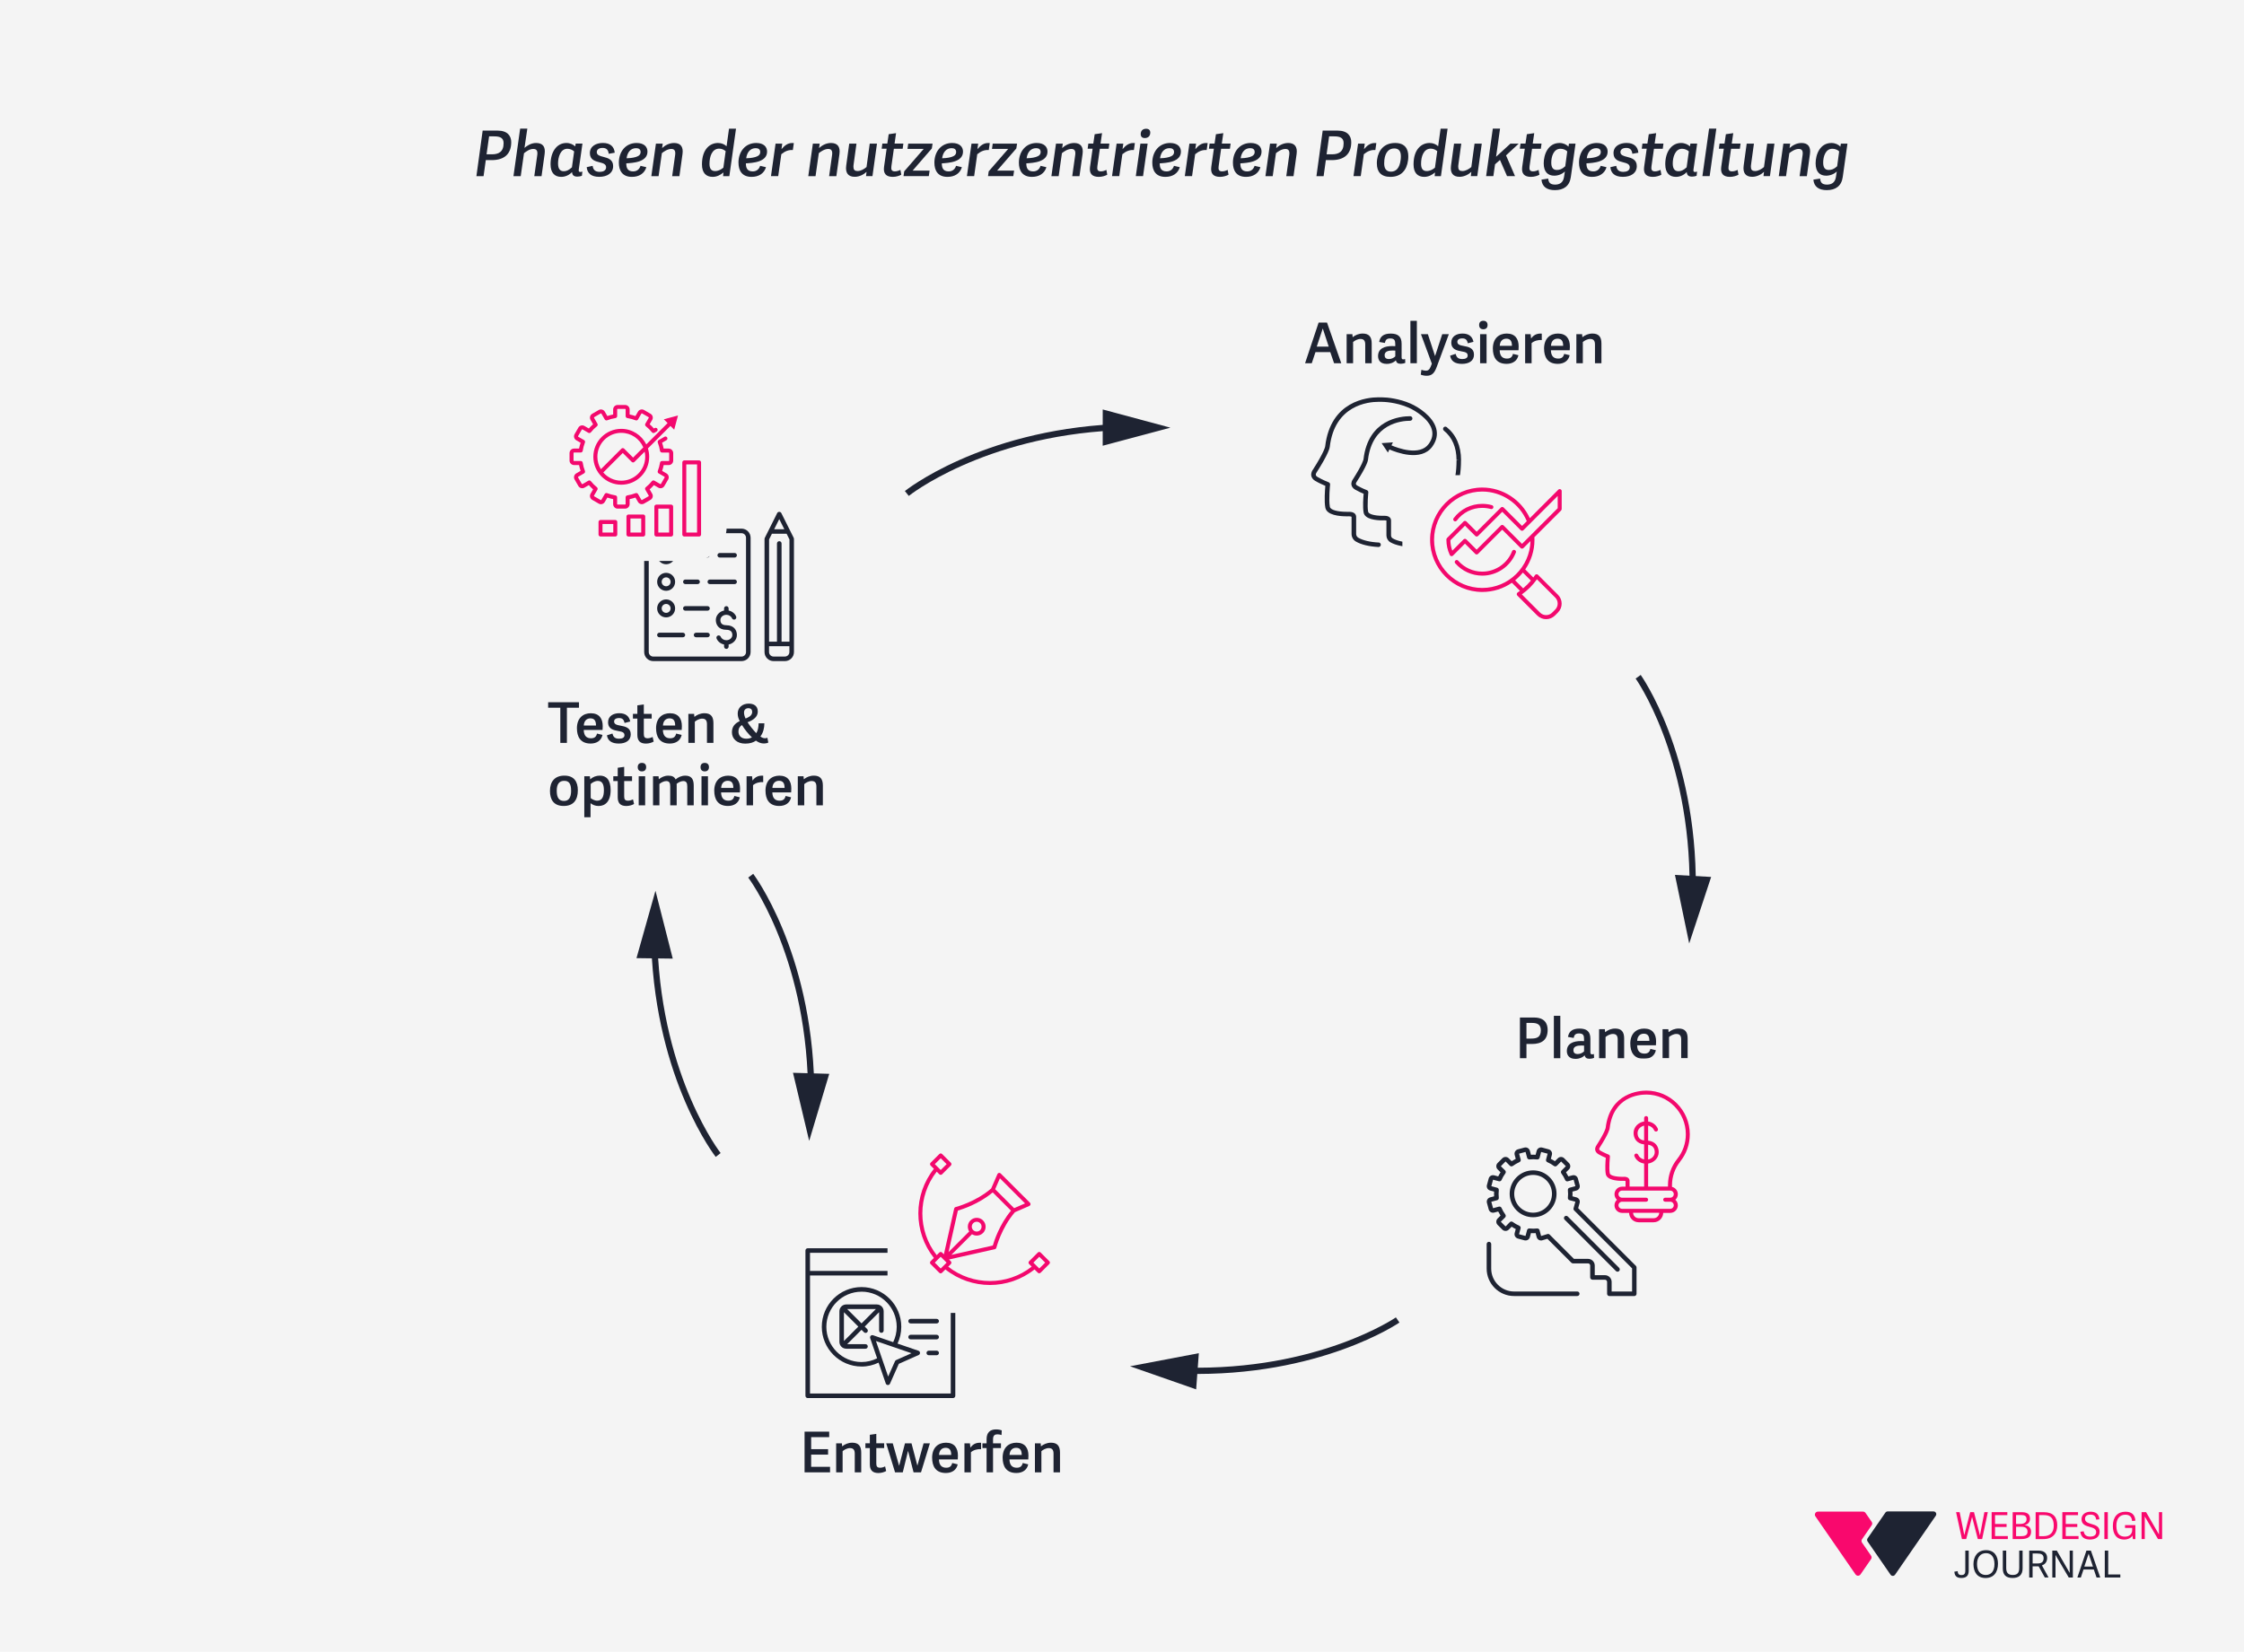 <?xml version="1.0" encoding="UTF-8"?><svg id="b" xmlns="http://www.w3.org/2000/svg" viewBox="0 0 718.91 529.32"><defs><style>.d{fill:#f4f4f4;}.e{fill:#f9086d;}.f{fill:#f3086d;}.g{fill:#1e2332;}.h{fill:none;stroke:#1e2332;stroke-miterlimit:10;stroke-width:2px;}</style></defs><g id="c"><g><rect class="d" width="718.91" height="529.32"/><g><path class="g" d="M152.63,56.44l2-14.59h4.76c3.23,0,4.39,1.73,4.39,3.71,0,3.77-2.2,5.75-6.25,5.75h-1.9l-.71,5.14h-2.3Zm8.71-10.56c0-1.75-1.21-2.18-3.02-2.18h-1.63l-.81,5.75h1.69c2.12,0,3.77-.73,3.77-3.57Z"/><path class="g" d="M164.5,56.44l2.14-15.22h2.3l-.91,6.17c.79-.68,2.12-1.57,3.69-1.57,2.14,0,3.1,1.15,2.76,3.55l-.99,7.08h-2.32l.95-6.75c.2-1.43-.26-1.97-1.27-1.97-1.13,0-2.14,.71-2.98,1.37l-1.05,7.36h-2.32Z"/><path class="g" d="M185.91,55.11c.18,0,.38-.04,.67-.12l-.16,1.35c-.32,.14-.97,.26-1.45,.26-1.07,0-1.65-.42-1.71-1.47-.83,.93-2.12,1.55-3.45,1.55-2.02,0-3.43-1.19-3.43-4.05,0-3.81,1.89-6.81,5.08-6.81,1.21,0,2.18,.5,2.82,1.09l.16-.89h2.16l-1.17,8.24c-.08,.56-.02,.85,.48,.85Zm-4.13-7.44c-2.3,0-3,2.82-3,4.72,0,1.75,.67,2.48,1.83,2.48,.81,0,1.57-.28,2.62-1.25l.71-5.1c-.46-.44-1.31-.85-2.16-.85Z"/><path class="g" d="M196.95,48.94l-1.94,.34c-.1-1.05-.58-1.88-1.94-1.88s-1.88,.65-1.88,1.35c0,.97,1.01,1.25,2.14,1.53,1.45,.36,3.1,.85,3.1,2.94,0,2.24-1.85,3.45-4.46,3.45s-3.83-1.19-4.01-3.1l1.9-.42c.14,1.01,.6,1.93,2.26,1.93,1.03,0,2.06-.38,2.06-1.47,0-1.03-.97-1.31-2.08-1.59-1.45-.36-3.12-.81-3.12-2.94,0-2.28,2.06-3.27,4.17-3.27,2.46,0,3.63,1.29,3.79,3.12Z"/><path class="g" d="M198.26,52.15c0-3.63,2.24-6.33,5.68-6.33,2.42,0,3.49,1.25,3.49,2.76,0,1.67-1.11,2.56-2.52,3.08-1.49,.54-3.31,.62-4.27,.69,0,1.29,.3,2.58,2.2,2.58,1.31,0,2.06-.81,2.36-1.79l1.87,.44c-.6,2.04-2.36,3.1-4.62,3.1-3.12,0-4.19-2.08-4.19-4.54Zm2.48-1.43c.48-.02,1.83-.06,2.94-.4,.99-.3,1.55-.77,1.55-1.61s-.56-1.23-1.45-1.23c-1.77,0-2.8,1.39-3.04,3.25Z"/><path class="g" d="M208.67,56.44l1.47-10.42h2.18l-.2,1.41h.02c.79-.73,2.14-1.61,3.81-1.61,2.02,0,3.04,1.15,2.7,3.55l-.99,7.08h-2.32l.95-6.75c.2-1.39-.24-1.97-1.23-1.97-1.17,0-2.38,.83-3.02,1.35l-1.05,7.38h-2.32Z"/><path class="g" d="M231.77,55.27h-.02c-.91,.79-2.1,1.41-3.43,1.41-2.06,0-3.43-1.21-3.43-3.99,0-5.04,2.7-6.87,5.12-6.87,1.23,0,2.12,.46,2.76,1.05l.79-5.64h2.24l-2.14,15.22h-2l.1-1.17Zm-1.35-7.64c-2.3,0-3.12,2.5-3.12,4.86,0,1.41,.46,2.22,1.57,2.32,.34,.04,.71,0,1.05-.1,.69-.18,1.33-.54,1.83-.99l.73-5.28c-.4-.34-1.13-.81-2.06-.81Z"/><path class="g" d="M236.58,52.15c0-3.63,2.24-6.33,5.68-6.33,2.42,0,3.49,1.25,3.49,2.76,0,1.67-1.11,2.56-2.52,3.08-1.49,.54-3.31,.62-4.27,.69,0,1.29,.3,2.58,2.2,2.58,1.31,0,2.06-.81,2.36-1.79l1.88,.44c-.61,2.04-2.36,3.1-4.62,3.1-3.12,0-4.19-2.08-4.19-4.54Zm2.48-1.43c.48-.02,1.83-.06,2.94-.4,.99-.3,1.55-.77,1.55-1.61s-.56-1.23-1.45-1.23c-1.77,0-2.8,1.39-3.04,3.25Z"/><path class="g" d="M247,56.44l1.47-10.42h2.14l-.24,1.75h.02c.99-1.13,1.93-1.94,3.43-1.94,.16,0,.32,0,.5,.02l-.32,2.24c-1.35-.12-2.54,.38-3.69,1.33l-.99,7.01h-2.32Z"/><path class="g" d="M258.95,56.44l1.47-10.42h2.18l-.2,1.41h.02c.79-.73,2.14-1.61,3.81-1.61,2.02,0,3.04,1.15,2.7,3.55l-.99,7.08h-2.32l.95-6.75c.2-1.39-.24-1.97-1.23-1.97-1.17,0-2.38,.83-3.02,1.35l-1.05,7.38h-2.32Z"/><path class="g" d="M280.96,46.02l-1.45,10.42h-2.06l.16-1.33-.02-.02c-.79,.77-2.22,1.57-3.75,1.57-2.1,0-3.06-1.23-2.74-3.59l.97-7.05h2.32l-.93,6.77c-.06,.34-.06,.62-.02,.85,.02,.83,.46,1.17,1.31,1.17,1.05,0,2.12-.64,2.86-1.29l1.03-7.5h2.32Z"/><path class="g" d="M286.04,56.68c-2.14,0-3.12-1.03-2.82-3.21l.83-5.81h-1.59l.22-1.65h1.59l.44-3,2.36-.34-.48,3.35h2.82l-.22,1.65h-2.82l-.79,5.56c-.14,1.05,0,1.69,1.11,1.69,.67,0,1.31-.24,1.77-.48l.28,1.55c-.58,.34-1.67,.69-2.7,.69Z"/><path class="g" d="M289.68,54.91l6.25-7.2h-5.2l.24-1.69h7.8l-.24,1.55-6.15,7.1h5.44l-.26,1.77h-8.1l.22-1.53Z"/><path class="g" d="M299.35,52.15c0-3.63,2.24-6.33,5.68-6.33,2.42,0,3.49,1.25,3.49,2.76,0,1.67-1.11,2.56-2.52,3.08-1.49,.54-3.31,.62-4.27,.69,0,1.29,.3,2.58,2.2,2.58,1.31,0,2.06-.81,2.36-1.79l1.87,.44c-.6,2.04-2.36,3.1-4.62,3.1-3.12,0-4.19-2.08-4.19-4.54Zm2.48-1.43c.48-.02,1.83-.06,2.94-.4,.99-.3,1.55-.77,1.55-1.61s-.56-1.23-1.45-1.23c-1.77,0-2.8,1.39-3.04,3.25Z"/><path class="g" d="M309.77,56.44l1.47-10.42h2.14l-.24,1.75h.02c.99-1.13,1.93-1.94,3.43-1.94,.16,0,.32,0,.5,.02l-.32,2.24c-1.35-.12-2.54,.38-3.69,1.33l-.99,7.01h-2.32Z"/><path class="g" d="M316.75,54.91l6.25-7.2h-5.2l.24-1.69h7.8l-.24,1.55-6.15,7.1h5.44l-.26,1.77h-8.1l.22-1.53Z"/><path class="g" d="M326.42,52.15c0-3.63,2.24-6.33,5.68-6.33,2.42,0,3.49,1.25,3.49,2.76,0,1.67-1.11,2.56-2.52,3.08-1.49,.54-3.31,.62-4.27,.69,0,1.29,.3,2.58,2.2,2.58,1.31,0,2.06-.81,2.36-1.79l1.87,.44c-.6,2.04-2.36,3.1-4.62,3.1-3.12,0-4.19-2.08-4.19-4.54Zm2.48-1.43c.48-.02,1.83-.06,2.94-.4,.99-.3,1.55-.77,1.55-1.61s-.56-1.23-1.45-1.23c-1.77,0-2.8,1.39-3.04,3.25Z"/><path class="g" d="M336.84,56.44l1.47-10.42h2.18l-.2,1.41h.02c.79-.73,2.14-1.61,3.81-1.61,2.02,0,3.04,1.15,2.7,3.55l-.99,7.08h-2.32l.95-6.75c.2-1.39-.24-1.97-1.23-1.97-1.17,0-2.38,.83-3.02,1.35l-1.05,7.38h-2.32Z"/><path class="g" d="M352.03,56.68c-2.14,0-3.12-1.03-2.82-3.21l.83-5.81h-1.59l.22-1.65h1.59l.44-3,2.36-.34-.48,3.35h2.82l-.22,1.65h-2.82l-.79,5.56c-.14,1.05,0,1.69,1.11,1.69,.67,0,1.31-.24,1.77-.48l.28,1.55c-.58,.34-1.67,.69-2.7,.69Z"/><path class="g" d="M356.26,56.44l1.47-10.42h2.14l-.24,1.75h.02c.99-1.13,1.93-1.94,3.43-1.94,.16,0,.32,0,.5,.02l-.32,2.24c-1.35-.12-2.54,.38-3.69,1.33l-.99,7.01h-2.32Z"/><path class="g" d="M363.88,56.44l1.47-10.42h2.32l-1.47,10.42h-2.32Zm2.88-12.2c-.85,0-1.31-.46-1.31-1.25,0-1.09,.67-1.73,1.73-1.73,.85,0,1.33,.44,1.33,1.23,0,1.09-.67,1.75-1.75,1.75Z"/><path class="g" d="M369.16,52.15c0-3.63,2.24-6.33,5.68-6.33,2.42,0,3.49,1.25,3.49,2.76,0,1.67-1.11,2.56-2.52,3.08-1.49,.54-3.31,.62-4.27,.69,0,1.29,.3,2.58,2.2,2.58,1.31,0,2.06-.81,2.36-1.79l1.87,.44c-.6,2.04-2.36,3.1-4.62,3.1-3.12,0-4.19-2.08-4.19-4.54Zm2.48-1.43c.48-.02,1.83-.06,2.94-.4,.99-.3,1.55-.77,1.55-1.61s-.56-1.23-1.45-1.23c-1.77,0-2.8,1.39-3.04,3.25Z"/><path class="g" d="M379.58,56.44l1.47-10.42h2.14l-.24,1.75h.02c.99-1.13,1.93-1.94,3.43-1.94,.16,0,.32,0,.5,.02l-.32,2.24c-1.35-.12-2.54,.38-3.69,1.33l-.99,7.01h-2.32Z"/><path class="g" d="M390.88,56.68c-2.14,0-3.12-1.03-2.82-3.21l.83-5.81h-1.59l.22-1.65h1.59l.44-3,2.36-.34-.48,3.35h2.82l-.22,1.65h-2.82l-.79,5.56c-.14,1.05,0,1.69,1.11,1.69,.67,0,1.31-.24,1.77-.48l.28,1.55c-.58,.34-1.67,.69-2.7,.69Z"/><path class="g" d="M394.99,52.15c0-3.63,2.24-6.33,5.68-6.33,2.42,0,3.49,1.25,3.49,2.76,0,1.67-1.11,2.56-2.52,3.08-1.49,.54-3.31,.62-4.27,.69,0,1.29,.3,2.58,2.2,2.58,1.31,0,2.06-.81,2.36-1.79l1.87,.44c-.6,2.04-2.36,3.1-4.62,3.1-3.12,0-4.19-2.08-4.19-4.54Zm2.48-1.43c.48-.02,1.83-.06,2.94-.4,.99-.3,1.55-.77,1.55-1.61s-.56-1.23-1.45-1.23c-1.77,0-2.8,1.39-3.04,3.25Z"/><path class="g" d="M405.41,56.44l1.47-10.42h2.18l-.2,1.41h.02c.79-.73,2.14-1.61,3.81-1.61,2.02,0,3.04,1.15,2.7,3.55l-.99,7.08h-2.32l.95-6.75c.2-1.39-.24-1.97-1.23-1.97-1.17,0-2.38,.83-3.02,1.35l-1.05,7.38h-2.32Z"/><path class="g" d="M421.75,56.44l2-14.59h4.76c3.22,0,4.39,1.73,4.39,3.71,0,3.77-2.2,5.75-6.25,5.75h-1.89l-.71,5.14h-2.3Zm8.71-10.56c0-1.75-1.21-2.18-3.02-2.18h-1.63l-.81,5.75h1.69c2.12,0,3.77-.73,3.77-3.57Z"/><path class="g" d="M433.62,56.44l1.47-10.42h2.14l-.24,1.75h.02c.99-1.13,1.93-1.94,3.43-1.94,.16,0,.32,0,.5,.02l-.32,2.24c-1.35-.12-2.54,.38-3.69,1.33l-.99,7.01h-2.32Z"/><path class="g" d="M441.1,52.43c0-.44,.02-.87,.08-1.31,.44-3.14,2.38-5.3,5.79-5.3,3.12,0,4.21,1.9,4.21,4.23,0,.44-.02,.81-.08,1.31-.42,3.25-2.28,5.32-5.66,5.32-3.02,0-4.33-1.67-4.33-4.25Zm7.62-1.15c.06-.46,.08-.85,.08-1.21,0-1.71-.75-2.5-2.12-2.5-1.61,0-2.86,1.09-3.17,3.65-.04,.4-.06,.77-.06,1.15,0,1.77,.75,2.64,2.18,2.64,1.63,0,2.78-1.17,3.08-3.73Z"/><path class="g" d="M459.74,55.27h-.02c-.91,.79-2.1,1.41-3.43,1.41-2.06,0-3.43-1.21-3.43-3.99,0-5.04,2.7-6.87,5.12-6.87,1.23,0,2.12,.46,2.76,1.05l.79-5.64h2.24l-2.14,15.22h-2l.1-1.17Zm-1.35-7.64c-2.3,0-3.12,2.5-3.12,4.86,0,1.41,.46,2.22,1.57,2.32,.34,.04,.71,0,1.05-.1,.69-.18,1.33-.54,1.83-.99l.73-5.28c-.4-.34-1.13-.81-2.06-.81Z"/><path class="g" d="M474.72,46.02l-1.45,10.42h-2.06l.16-1.33-.02-.02c-.79,.77-2.22,1.57-3.75,1.57-2.1,0-3.06-1.23-2.74-3.59l.97-7.05h2.32l-.93,6.77c-.06,.34-.06,.62-.02,.85,.02,.83,.46,1.17,1.31,1.17,1.05,0,2.12-.64,2.86-1.29l1.03-7.5h2.32Z"/><path class="g" d="M480.54,51.26l-1.57,1.39-.54,3.79h-2.32l2.14-15.22h2.32l-1.27,9.01,4.6-4.21h2.66l-4.07,3.77,2.88,6.65h-2.56l-2.26-5.18Z"/><path class="g" d="M490.49,56.68c-2.14,0-3.12-1.03-2.82-3.21l.83-5.81h-1.59l.22-1.65h1.59l.44-3,2.36-.34-.48,3.35h2.82l-.22,1.65h-2.82l-.79,5.56c-.14,1.05,0,1.69,1.11,1.69,.67,0,1.31-.24,1.77-.48l.28,1.55c-.58,.34-1.67,.69-2.7,.69Z"/><path class="g" d="M493.84,57.57l2.16-.34c.1,1.13,.54,1.93,2.18,1.93,1.35,0,2.58-.52,2.88-2.4l.28-1.81c-.81,.81-2.1,1.35-3.41,1.35-1.98,0-3.37-1.17-3.37-3.95s1.35-6.53,5.08-6.53c1.17,0,2.22,.48,2.84,1.19l.18-.99h2.1l-1.51,10.7c-.4,2.9-2.28,4.21-5.12,4.21-2.52,0-4.09-1.07-4.29-3.37Zm7.62-4.29l.64-4.76c-.44-.48-1.31-.85-2.16-.85-2.26,0-2.96,2.58-2.96,4.46,0,1.63,.64,2.34,1.77,2.34,.85,0,1.71-.24,2.7-1.19Z"/><path class="g" d="M505.87,52.15c0-3.63,2.24-6.33,5.68-6.33,2.42,0,3.49,1.25,3.49,2.76,0,1.67-1.11,2.56-2.52,3.08-1.49,.54-3.31,.62-4.27,.69,0,1.29,.3,2.58,2.2,2.58,1.31,0,2.06-.81,2.36-1.79l1.87,.44c-.6,2.04-2.36,3.1-4.62,3.1-3.12,0-4.19-2.08-4.19-4.54Zm2.48-1.43c.48-.02,1.83-.06,2.94-.4,.99-.3,1.55-.77,1.55-1.61s-.56-1.23-1.45-1.23c-1.77,0-2.8,1.39-3.04,3.25Z"/><path class="g" d="M524.89,48.94l-1.94,.34c-.1-1.05-.58-1.88-1.93-1.88s-1.88,.65-1.88,1.35c0,.97,1.01,1.25,2.14,1.53,1.45,.36,3.1,.85,3.1,2.94,0,2.24-1.85,3.45-4.46,3.45s-3.83-1.19-4.01-3.1l1.89-.42c.14,1.01,.6,1.93,2.26,1.93,1.03,0,2.06-.38,2.06-1.47,0-1.03-.97-1.31-2.08-1.59-1.45-.36-3.12-.81-3.12-2.94,0-2.28,2.06-3.27,4.17-3.27,2.46,0,3.63,1.29,3.79,3.12Z"/><path class="g" d="M529.55,56.68c-2.14,0-3.12-1.03-2.82-3.21l.83-5.81h-1.59l.22-1.65h1.59l.44-3,2.36-.34-.48,3.35h2.82l-.22,1.65h-2.82l-.79,5.56c-.14,1.05,0,1.69,1.11,1.69,.67,0,1.31-.24,1.77-.48l.28,1.55c-.58,.34-1.67,.69-2.7,.69Z"/><path class="g" d="M543.03,55.11c.18,0,.38-.04,.67-.12l-.16,1.35c-.32,.14-.97,.26-1.45,.26-1.07,0-1.65-.42-1.71-1.47-.83,.93-2.12,1.55-3.45,1.55-2.02,0-3.43-1.19-3.43-4.05,0-3.81,1.89-6.81,5.08-6.81,1.21,0,2.18,.5,2.82,1.09l.16-.89h2.16l-1.17,8.24c-.08,.56-.02,.85,.48,.85Zm-4.13-7.44c-2.3,0-3,2.82-3,4.72,0,1.75,.67,2.48,1.83,2.48,.81,0,1.57-.28,2.62-1.25l.71-5.1c-.46-.44-1.31-.85-2.16-.85Z"/><path class="g" d="M549.86,41.22l-2.14,15.22h-2.32l2.14-15.22h2.32Z"/><path class="g" d="M554.25,56.68c-2.14,0-3.12-1.03-2.82-3.21l.83-5.81h-1.59l.22-1.65h1.59l.44-3,2.36-.34-.48,3.35h2.82l-.22,1.65h-2.82l-.79,5.56c-.14,1.05,0,1.69,1.11,1.69,.67,0,1.31-.24,1.77-.48l.28,1.55c-.58,.34-1.67,.69-2.7,.69Z"/><path class="g" d="M568.48,46.02l-1.45,10.42h-2.06l.16-1.33-.02-.02c-.79,.77-2.22,1.57-3.75,1.57-2.1,0-3.06-1.23-2.74-3.59l.97-7.05h2.32l-.93,6.77c-.06,.34-.06,.62-.02,.85,.02,.83,.46,1.17,1.31,1.17,1.05,0,2.12-.64,2.86-1.29l1.03-7.5h2.32Z"/><path class="g" d="M569.87,56.44l1.47-10.42h2.18l-.2,1.41h.02c.79-.73,2.14-1.61,3.81-1.61,2.02,0,3.04,1.15,2.7,3.55l-.99,7.08h-2.32l.95-6.75c.2-1.39-.24-1.97-1.23-1.97-1.17,0-2.38,.83-3.02,1.35l-1.05,7.38h-2.32Z"/><path class="g" d="M580.95,57.57l2.16-.34c.1,1.13,.54,1.93,2.18,1.93,1.35,0,2.58-.52,2.88-2.4l.28-1.81c-.81,.81-2.1,1.35-3.41,1.35-1.98,0-3.37-1.17-3.37-3.95s1.35-6.53,5.08-6.53c1.17,0,2.22,.48,2.84,1.19l.18-.99h2.1l-1.51,10.7c-.4,2.9-2.28,4.21-5.12,4.21-2.52,0-4.09-1.07-4.29-3.37Zm7.62-4.29l.64-4.76c-.44-.48-1.31-.85-2.16-.85-2.26,0-2.96,2.58-2.96,4.46,0,1.63,.64,2.34,1.77,2.34,.85,0,1.71-.24,2.7-1.19Z"/></g><g><g><path class="g" d="M630.72,496.92v6.44c0,1.71-.9,2.32-2.36,2.32s-2.14-.59-2.24-2.01l1.05-.18c.08,.77,.26,1.26,1.21,1.26,.7,0,1.24-.21,1.24-1.35v-6.49h1.09Z"/><path class="g" d="M632.24,501.23c0-2.56,1.42-4.46,4.05-4.46s3.8,1.9,3.8,4.3c0,2.8-1.35,4.62-3.98,4.62s-3.87-1.87-3.87-4.45Zm6.72-.06c0-2.27-1.07-3.44-2.71-3.44s-2.87,1.19-2.87,3.49,1.12,3.5,2.79,3.5,2.8-1.11,2.8-3.55Z"/><path class="g" d="M646.9,502.55v-5.63h1.08v5.72c0,2.07-1.17,3.04-3.2,3.04-2.21,0-3.14-1.05-3.14-3.06v-5.7h1.09v5.59c0,1.59,.73,2.21,2.09,2.21s2.07-.56,2.07-2.18Z"/><path class="g" d="M655.1,505.53l-1.98-3.58h-1.94v3.58h-1.08v-8.62h2.95c2.14,0,2.79,1.17,2.79,2.34,0,1.3-.67,2.06-1.67,2.4l2.12,3.87h-1.19Zm-.39-6.21c0-1.17-.79-1.48-2.02-1.48h-1.5v3.19h1.61c1.13,0,1.92-.38,1.92-1.71Z"/><path class="g" d="M658.52,498.31v7.22h-1.02v-8.62h1.44l4.13,7.15v-7.15h1.01v8.62h-1.32l-4.24-7.22Z"/><path class="g" d="M672.87,505.53h-1.2l-.87-2.56h-3.31l-.85,2.56h-1.11l2.9-8.62h1.43l3,8.62Zm-3.74-7.62l-1.38,4.12h2.77l-1.38-4.12h-.01Z"/><path class="g" d="M679.29,504.57v.96h-4.98v-8.62h1.1v7.65h3.88Z"/></g><g><path class="e" d="M631.8,486.13h-.01l-1.88,7.08h-1.36l-1.88-8.62h1.14l1.48,7.33h.01l1.9-7.33h1.21l1.9,7.43h.01l1.42-7.43h1.1l-1.82,8.62h-1.39l-1.83-7.08Z"/><path class="e" d="M643.25,492.26v.95h-5.19v-8.62h5.03v.95h-3.94v2.84h3.7v.95h-3.7v2.92h4.09Z"/><path class="e" d="M644.8,484.6h2.96c2.04,0,2.59,.93,2.59,2.11s-.77,1.81-1.71,2.02v.02c1.4,.18,2.06,.94,2.06,2.13,0,1.76-1.32,2.33-3.19,2.33h-2.71v-8.62Zm4.45,2.26c0-1.07-.62-1.36-1.8-1.36h-1.57v2.87h1.25c.94,0,2.12-.26,2.12-1.51Zm.3,3.95c0-1.14-.86-1.54-1.95-1.54h-1.71v3.02h1.48c1.25,0,2.19-.19,2.19-1.49Z"/><path class="e" d="M652.16,484.6h2.65c2.99,0,4.27,1.61,4.27,4.18s-1.39,4.44-4.47,4.44h-2.45v-8.62Zm5.8,4.33c0-2.62-1.19-3.4-3.24-3.4h-1.46v6.76h1.37c2.25,0,3.33-1.25,3.33-3.36Z"/><path class="e" d="M665.9,492.26v.95h-5.19v-8.62h5.03v.95h-3.94v2.84h3.7v.95h-3.7v2.92h4.09Z"/><path class="e" d="M667.97,486.71c0,1.05,.98,1.34,2.06,1.67,1.26,.37,2.63,.77,2.63,2.44,0,1.82-1.45,2.54-3.05,2.54-1.8,0-2.92-.71-3.14-2.49l1.05-.15c.2,.92,.63,1.71,2.11,1.71,.93,0,1.92-.31,1.92-1.45,0-1.07-.96-1.36-2.02-1.65-1.29-.36-2.67-.73-2.67-2.5,0-1.48,1.24-2.38,2.9-2.38,1.51,0,2.65,.58,2.83,2.43l-1.02,.12c-.13-.82-.46-1.62-1.8-1.62s-1.8,.58-1.8,1.35Z"/><path class="e" d="M674.18,493.21v-8.62h1.1v8.62h-1.1Z"/><path class="e" d="M680.58,493.36c-2.59,0-3.68-1.79-3.68-4.34,0-2.92,1.52-4.57,4.03-4.57,1.81,0,3.04,.8,3.19,2.87l-1.05,.11c-.14-1.39-.83-2.02-2.18-2.02-1.82,0-2.87,1.29-2.87,3.52,0,2.67,1.17,3.51,2.76,3.51s2.3-1.05,2.3-2.06v-.74h-2.29v-.89h3.32v4.47h-.8l-.15-1.17c-.31,.74-1.39,1.31-2.59,1.31Z"/><path class="e" d="M687.12,485.99v7.22h-1.02v-8.62h1.44l4.13,7.15v-7.15h1.01v8.62h-1.32l-4.24-7.22Z"/></g><g><path class="e" d="M596.55,493.25l3.08-4.46c.23-.33,.23-.77,0-1.1l-1.97-2.85c-.18-.26-.48-.42-.8-.42h-14.45c-.78,0-1.25,.88-.8,1.52l12.84,18.6c.39,.56,1.21,.56,1.6,0l3.38-4.9c.23-.33,.23-.77,0-1.1l-2.89-4.18c-.23-.33-.23-.77,0-1.1Z"/><path class="g" d="M607.12,504.64l13.05-18.91c.4-.58-.01-1.37-.72-1.37h-14.71c-.29,0-.55,.14-.72,.38l-5.7,8.25c-.21,.3-.21,.69,0,.99l7.36,10.66c.35,.5,1.09,.5,1.43,0Z"/></g></g><g><g><path class="g" d="M179.52,226.8h-3.91v-1.76h9.88v1.76h-3.87v11.27h-2.11v-11.27Z"/><path class="g" d="M184.82,233.43c0-3.37,2.02-4.86,4.45-4.86,2.7,0,3.82,1.71,3.82,4.12,0,.38-.02,.81-.05,1.24h-6.03c.05,1.96,.99,2.66,2.34,2.66,1.19,0,1.69-.56,1.91-1.51l1.76,.43c-.36,1.76-1.78,2.77-3.8,2.77-3.35,0-4.39-2.3-4.39-4.86Zm4.32-3.22c-1.04,0-2.02,.63-2.11,2.29h3.91c0-1.58-.56-2.29-1.8-2.29Z"/><path class="g" d="M201.9,231.21l-1.8,.47c-.22-.92-.56-1.57-1.76-1.57-1.13,0-1.6,.49-1.6,1.1,0,.86,.79,1.12,2.02,1.33,1.6,.29,3.31,.67,3.31,2.79,0,1.93-1.55,2.95-3.83,2.95s-3.51-.9-3.8-2.63l1.76-.58c.23,.88,.61,1.66,2.11,1.66,1.03,0,1.75-.32,1.75-1.12,0-.94-.76-1.12-1.94-1.33-1.53-.29-3.31-.63-3.31-2.84,0-1.95,1.64-2.88,3.58-2.88,2.16,0,3.17,1.03,3.53,2.65Z"/><path class="g" d="M206.96,238.29c-1.84,0-2.77-.83-2.77-2.81v-5.19h-1.42v-1.53h1.42v-2.72l2.07-.29v3.01h2.52v1.53h-2.52v4.9c0,.92,.23,1.4,1.24,1.4,.56,0,1.21-.21,1.58-.43l.34,1.48c-.47,.31-1.48,.65-2.47,.65Z"/><path class="g" d="M210.18,233.43c0-3.37,2.02-4.86,4.45-4.86,2.7,0,3.82,1.71,3.82,4.12,0,.38-.02,.81-.05,1.24h-6.03c.05,1.96,.99,2.66,2.34,2.66,1.19,0,1.69-.56,1.91-1.51l1.76,.43c-.36,1.76-1.78,2.77-3.8,2.77-3.35,0-4.39-2.3-4.39-4.86Zm4.32-3.22c-1.04,0-2.02,.63-2.11,2.29h3.91c0-1.58-.56-2.29-1.8-2.29Z"/><path class="g" d="M226.49,238.07v-6c0-1.17-.43-1.78-1.53-1.78-.94,0-1.91,.58-2.36,.99v6.79h-2.07v-9.31h1.84l.09,.97c.83-.67,1.94-1.17,3.22-1.17,2.02,0,2.88,1.06,2.88,3.17v6.34h-2.07Z"/><path class="g" d="M239.99,231.25l-.5,.2c.77,1.19,1.69,2.32,2.79,3.51,.54-.83,.72-1.94,.76-3.17h1.84c0,1.46-.34,3.01-1.28,4.23,.47,.34,.95,.56,1.49,.56,.23,0,.49-.05,.76-.16l.29,1.55c-.41,.2-.94,.29-1.37,.29-1.01,0-1.8-.34-2.59-.92-.76,.58-1.91,.96-3.42,.96-2.66,0-4.27-1.55-4.27-3.62,0-1.75,.86-2.83,2.52-3.6-.47-.83-.67-1.58-.67-2.43,0-1.87,1.48-3.17,3.53-3.17,1.37,0,2.9,.56,2.9,2.52,0,1.08-.52,2.29-2.77,3.26Zm.9,5.04c-1.21-1.12-2.25-2.47-3.19-3.94-.65,.41-1.12,1.01-1.12,2.11,0,1.19,.79,2.27,2.52,2.27,.7,0,1.3-.14,1.78-.43Zm-2.03-6.03s.49-.21,.5-.21c1.13-.5,1.62-1.12,1.62-1.95,0-.65-.4-1.15-1.22-1.15s-1.4,.49-1.4,1.4c0,.63,.18,1.22,.5,1.91Z"/><path class="g" d="M176.19,253.46c0-2.99,1.55-4.9,4.63-4.9s4.3,1.93,4.3,4.68c0,3.06-1.33,5.04-4.54,5.04s-4.39-2.05-4.39-4.83Zm6.77-.11c0-2.32-.76-3.12-2.21-3.12s-2.39,.88-2.39,3.15,.72,3.29,2.34,3.29c1.42,0,2.27-.94,2.27-3.33Z"/><path class="g" d="M188.97,248.76l.11,.99c.83-.77,1.89-1.19,3.11-1.19,1.96,0,3.44,1.22,3.44,4.63,0,3.67-1.76,5.1-3.85,5.1-1.12,0-1.94-.38-2.59-.9v4.5h-2v-13.13h1.78Zm2.36,7.83c1.57,0,2.14-1.31,2.14-3.37s-.65-2.97-1.96-2.97c-.88,0-1.76,.52-2.27,.99v4.52c.36,.29,1.19,.83,2.09,.83Z"/><path class="g" d="M200.67,258.29c-1.84,0-2.77-.83-2.77-2.81v-5.19h-1.42v-1.53h1.42v-2.72l2.07-.29v3.01h2.52v1.53h-2.52v4.9c0,.92,.23,1.4,1.24,1.4,.56,0,1.21-.21,1.58-.43l.34,1.48c-.47,.31-1.48,.65-2.47,.65Z"/><path class="g" d="M205.66,247.2c-.85,0-1.35-.49-1.35-1.37s.5-1.35,1.35-1.35,1.35,.49,1.35,1.35-.49,1.37-1.35,1.37Zm-1.04,10.88v-9.31h2.07v9.31h-2.07Z"/><path class="g" d="M209.21,258.07v-9.31h1.78l.07,.96c.85-.67,1.82-1.15,3.04-1.15s1.94,.34,2.34,1.21c.81-.7,1.85-1.21,3.11-1.21,1.91,0,2.7,1.06,2.7,3.15v6.36h-2.07v-6.05c0-1.1-.27-1.73-1.3-1.73-.74,0-1.66,.49-2.11,.9,.02,.14,.02,.32,.02,.49v6.39h-2.07v-6.05c0-1.1-.25-1.73-1.28-1.73-.77,0-1.73,.52-2.18,.94v6.84h-2.07Z"/><path class="g" d="M225.78,247.2c-.85,0-1.35-.49-1.35-1.37s.5-1.35,1.35-1.35,1.35,.49,1.35,1.35-.49,1.37-1.35,1.37Zm-1.04,10.88v-9.31h2.07v9.31h-2.07Z"/><path class="g" d="M228.82,253.43c0-3.37,2.02-4.86,4.45-4.86,2.7,0,3.82,1.71,3.82,4.12,0,.38-.02,.81-.05,1.24h-6.03c.05,1.96,.99,2.66,2.34,2.66,1.19,0,1.69-.56,1.91-1.51l1.76,.43c-.36,1.76-1.78,2.77-3.8,2.77-3.35,0-4.39-2.3-4.39-4.86Zm4.32-3.22c-1.04,0-2.02,.63-2.11,2.29h3.91c0-1.58-.56-2.29-1.8-2.29Z"/><path class="g" d="M241.25,251.61v6.46h-2.07v-9.31h1.75l.16,1.39c.74-1.04,1.67-1.58,3.04-1.58,.11,0,.18,0,.38,.02v2.07c-1.17-.14-2.48,.27-3.26,.96Z"/><path class="g" d="M245.24,253.43c0-3.37,2.02-4.86,4.45-4.86,2.7,0,3.82,1.71,3.82,4.12,0,.38-.02,.81-.05,1.24h-6.03c.05,1.96,.99,2.66,2.34,2.66,1.19,0,1.69-.56,1.91-1.51l1.76,.43c-.36,1.76-1.78,2.77-3.8,2.77-3.35,0-4.39-2.3-4.39-4.86Zm4.32-3.22c-1.04,0-2.02,.63-2.11,2.29h3.91c0-1.58-.56-2.29-1.8-2.29Z"/><path class="g" d="M261.55,258.07v-6c0-1.17-.43-1.78-1.53-1.78-.94,0-1.91,.58-2.36,.99v6.79h-2.07v-9.31h1.84l.09,.97c.83-.67,1.94-1.17,3.22-1.17,2.02,0,2.88,1.06,2.88,3.17v6.34h-2.07Z"/></g><g><g><path class="g" d="M237.55,169.41h-5.67v-.82c0-1.25-1.02-2.27-2.27-2.27h-3.23c-.33-1.33-1.53-2.32-2.96-2.32s-2.63,.99-2.96,2.32h-3.23c-1.25,0-2.27,1.02-2.27,2.27v.82h-5.67c-1.6,0-2.91,1.31-2.91,2.91v36.63c0,1.61,1.3,2.91,2.91,2.91h28.27c1.6,0,2.91-1.3,2.91-2.91v-36.63c0-1.6-1.3-2.91-2.91-2.91Zm-21.14-.82c0-.45,.37-.82,.82-.82h3.87c.4,0,.73-.33,.73-.73,0-.88,.71-1.59,1.59-1.59s1.59,.71,1.59,1.59c0,.4,.33,.73,.73,.73h3.87c.45,0,.82,.37,.82,.82v3.09c0,.45-.37,.82-.82,.82h-12.38c-.45,0-.82-.37-.82-.82v-3.09Zm22.6,40.36c0,.8-.65,1.46-1.45,1.46h-28.27c-.8,0-1.45-.65-1.45-1.46v-36.63c0-.8,.65-1.45,1.45-1.45h5.67v.82c0,1.25,1.02,2.27,2.27,2.27h12.38c1.25,0,2.27-1.02,2.27-2.27v-.82h5.67c.8,0,1.45,.65,1.45,1.45v36.63Z"/><path class="g" d="M213.41,180.82c1.59,0,2.88-1.29,2.88-2.88s-1.29-2.88-2.88-2.88-2.88,1.29-2.88,2.88,1.29,2.88,2.88,2.88Zm0-4.31c.79,0,1.43,.64,1.43,1.43s-.64,1.43-1.43,1.43-1.43-.64-1.43-1.43,.64-1.43,1.43-1.43Z"/><path class="g" d="M213.41,189.33c1.59,0,2.88-1.29,2.88-2.88s-1.29-2.88-2.88-2.88-2.88,1.29-2.88,2.88,1.29,2.88,2.88,2.88Zm0-4.31c.79,0,1.43,.64,1.43,1.43s-.64,1.43-1.43,1.43-1.43-.64-1.43-1.43,.64-1.43,1.43-1.43Z"/><path class="g" d="M213.41,197.85c1.59,0,2.88-1.29,2.88-2.88s-1.29-2.88-2.88-2.88-2.88,1.29-2.88,2.88,1.29,2.88,2.88,2.88Zm0-4.31c.79,0,1.43,.64,1.43,1.43s-.64,1.43-1.43,1.43-1.43-.64-1.43-1.43,.64-1.43,1.43-1.43Z"/><path class="g" d="M219.57,178.66h7.07c.4,0,.73-.33,.73-.73s-.33-.73-.73-.73h-7.07c-.4,0-.73,.33-.73,.73s.33,.73,.73,.73Z"/><path class="g" d="M235.35,177.21h-4.77c-.4,0-.73,.33-.73,.73s.33,.73,.73,.73h4.77c.4,0,.73-.33,.73-.73s-.33-.73-.73-.73Z"/><path class="g" d="M219.57,187.18h3.92c.4,0,.73-.33,.73-.73s-.33-.73-.73-.73h-3.92c-.4,0-.73,.33-.73,.73s.33,.73,.73,.73Z"/><path class="g" d="M235.35,185.72h-7.95c-.4,0-.73,.33-.73,.73s.33,.73,.73,.73h7.95c.4,0,.73-.33,.73-.73s-.33-.73-.73-.73Z"/><path class="g" d="M226.67,194.24h-7.11c-.4,0-.73,.33-.73,.73s.33,.73,.73,.73h7.11c.4,0,.73-.33,.73-.73s-.33-.73-.73-.73Z"/><path class="g" d="M226.67,202.76h-3.67c-.4,0-.73,.33-.73,.73s.33,.73,.73,.73h3.67c.4,0,.73-.33,.73-.73s-.33-.73-.73-.73Z"/><path class="g" d="M218.78,202.76h-7.53c-.4,0-.73,.33-.73,.73s.33,.73,.73,.73h7.53c.4,0,.73-.33,.73-.73s-.33-.73-.73-.73Z"/><path class="g" d="M232.7,200.36c-1.27,0-1.91-.56-1.91-1.67,0-.92,.86-1.67,1.91-1.67,.8,0,1.52,.44,1.8,1.1,.16,.37,.59,.54,.95,.39,.37-.16,.54-.58,.39-.95-.42-.99-1.33-1.69-2.41-1.91v-.67c0-.4-.33-.73-.73-.73s-.73,.33-.73,.73v.67c-1.51,.31-2.64,1.56-2.64,3.05s.89,3.13,3.37,3.13c1.28,0,1.92,.56,1.92,1.67,0,.92-.86,1.67-1.91,1.67-.8,0-1.52-.44-1.8-1.1-.15-.37-.58-.54-.95-.39-.37,.16-.54,.58-.39,.95,.42,.99,1.32,1.68,2.4,1.91v.68c0,.4,.33,.73,.73,.73s.73-.33,.73-.73v-.67c1.51-.31,2.65-1.56,2.65-3.05s-.89-3.13-3.38-3.13Z"/><path class="g" d="M254.29,172.38l-3.99-7.98c-.25-.49-1.06-.49-1.3,0l-3.99,7.98c-.05,.1-.08,.21-.08,.33v36.25c0,1.6,1.3,2.9,2.9,2.9h3.63c1.6,0,2.9-1.3,2.9-2.9v-36.25c0-.11-.03-.22-.08-.33Zm-4.64,1.05c-.4,0-.73,.33-.73,.73v31.46h-2.53v-32.75l.91-1.82h4.71l.91,1.82v32.75h-2.53v-31.46c0-.4-.33-.73-.73-.73Zm0-7.08l1.63,3.26h-3.26l1.63-3.26Zm1.81,44.05h-3.63c-.8,0-1.45-.65-1.45-1.45v-1.87h6.52v1.87c0,.8-.65,1.45-1.45,1.45Z"/></g><rect class="d" x="172.5" y="121.68" width="60.3" height="58.08" rx="10.97" ry="10.97"/><g><path class="f" d="M214.22,143.74h-1.61c-.12-.63-.29-1.25-.5-1.86l1.4-.81c.31-.18,.41-.57,.23-.87-.18-.31-.57-.41-.87-.23l-1.85,1.07c-.05,.03-.1,.07-.14,.11-.07,.07-.12,.15-.15,.24-.03,.09-.04,.18-.03,.28,0,.06,.02,.12,.04,.17,.34,.86,.57,1.75,.71,2.64,.05,.31,.32,.54,.63,.54h2.15c.09,0,.16,.07,.16,.16v2.4c0,.09-.07,.16-.16,.16h-2.15c-.32,0-.58,.23-.63,.54-.14,.9-.38,1.79-.71,2.65-.11,.29,0,.63,.28,.78l1.86,1.07c.08,.05,.1,.14,.06,.22l-1.2,2.07s-.07,.07-.1,.07c-.03,0-.07,.01-.12-.02l-1.86-1.08c-.27-.16-.62-.09-.82,.15-.58,.72-1.23,1.37-1.94,1.94-.25,.2-.31,.54-.15,.82l1.08,1.86s.02,.09,.02,.12c0,.03-.03,.07-.07,.1l-2.08,1.2s-.09,.02-.12,.02c-.03,0-.07-.03-.1-.07l-1.07-1.86c-.16-.27-.49-.39-.79-.28-.86,.34-1.76,.58-2.65,.71-.31,.05-.54,.32-.54,.63v2.15c0,.09-.07,.16-.16,.16h-2.4c-.09,0-.16-.07-.16-.16v-2.15c0-.31-.23-.58-.54-.63-.9-.14-1.79-.38-2.65-.71-.3-.11-.63,0-.79,.28l-1.07,1.86c-.04,.08-.14,.1-.22,.06l-2.08-1.2s-.07-.07-.07-.1c0-.03-.01-.07,.02-.12l1.08-1.86c.16-.27,.09-.62-.15-.82-.71-.57-1.37-1.23-1.94-1.94-.2-.25-.54-.31-.82-.15l-1.86,1.08s-.09,.02-.12,.02c-.03,0-.07-.03-.1-.07l-1.2-2.08c-.04-.08-.02-.17,.06-.22l1.86-1.08c.27-.16,.39-.49,.28-.78-.34-.86-.58-1.76-.71-2.65-.05-.31-.32-.54-.63-.54h-2.15c-.09,0-.16-.07-.16-.16v-2.4c0-.09,.07-.16,.16-.16h2.15c.32,0,.58-.23,.63-.54,.14-.89,.38-1.79,.71-2.65,.12-.29,0-.63-.28-.79l-1.86-1.07s-.07-.07-.07-.1c0-.03-.01-.07,.02-.12l1.2-2.08s.07-.07,.1-.07c.03,0,.07-.01,.12,.02l1.86,1.08c.27,.16,.62,.09,.82-.15,.57-.72,1.23-1.37,1.94-1.94,.25-.2,.31-.54,.15-.82l-1.08-1.87s-.02-.09-.02-.12c0-.03,.03-.07,.07-.1l2.08-1.2c.08-.04,.17-.02,.22,.06l1.07,1.86c.16,.27,.49,.39,.79,.28,.86-.34,1.75-.57,2.65-.71,.31-.05,.54-.32,.54-.63v-2.15c0-.09,.07-.16,.16-.16h2.4c.09,0,.16,.07,.16,.16v2.15c0,.32,.23,.58,.54,.63,.9,.14,1.79,.38,2.65,.71,.29,.12,.63,0,.79-.28l1.07-1.86c.04-.08,.14-.1,.22-.06l2.08,1.2s.07,.07,.07,.1c0,.03,.01,.07-.02,.12l-1.08,1.86c-.16,.27-.09,.62,.15,.82,.71,.57,1.36,1.22,1.94,1.93,.04,.05,.08,.09,.13,.13,.08,.06,.17,.09,.26,.11,.09,.02,.19,.01,.28-.01,.06-.02,.11-.04,.16-.07l.69-.4c.31-.18,.41-.57,.23-.87-.18-.31-.57-.41-.87-.23l-.23,.14c-.42-.49-.88-.94-1.36-1.36l.81-1.4c.19-.33,.24-.72,.14-1.09-.1-.37-.34-.68-.67-.87l-2.07-1.2c-.69-.4-1.57-.16-1.96,.53l-.81,1.4c-.61-.21-1.24-.38-1.86-.5v-1.61c0-.79-.65-1.44-1.44-1.44h-2.4c-.79,0-1.44,.64-1.44,1.44v1.61c-.63,.12-1.25,.29-1.86,.5l-.81-1.4c-.39-.68-1.28-.92-1.96-.53l-2.08,1.2c-.33,.19-.57,.5-.67,.87-.1,.37-.05,.76,.14,1.09l.81,1.4c-.49,.42-.94,.88-1.36,1.36l-1.4-.81c-.69-.4-1.57-.16-1.96,.53l-1.2,2.08c-.19,.33-.24,.72-.14,1.09,.1,.37,.34,.68,.67,.87l1.4,.81c-.21,.61-.38,1.24-.5,1.86h-1.61c-.79,0-1.44,.64-1.44,1.44v2.4c0,.79,.65,1.44,1.44,1.44h1.61c.12,.63,.29,1.25,.5,1.86l-1.4,.81c-.33,.19-.57,.5-.67,.87-.1,.37-.05,.76,.14,1.09l1.2,2.08c.19,.33,.5,.57,.87,.67,.37,.1,.76,.05,1.09-.14l1.4-.81c.42,.48,.88,.94,1.36,1.36l-.81,1.4c-.19,.33-.24,.72-.14,1.09,.1,.37,.34,.68,.67,.87l2.08,1.2c.69,.4,1.57,.16,1.96-.53l.81-1.4c.61,.21,1.24,.38,1.86,.5v1.61c0,.79,.64,1.44,1.44,1.44h2.4c.79,0,1.44-.65,1.44-1.44v-1.61c.63-.12,1.25-.29,1.86-.5l.81,1.4c.19,.33,.5,.57,.87,.67,.37,.1,.76,.05,1.09-.14l2.07-1.2c.33-.19,.57-.5,.67-.87,.1-.37,.05-.76-.14-1.09l-.81-1.4c.48-.42,.94-.88,1.36-1.36l1.4,.81c.33,.19,.72,.25,1.09,.14,.37-.1,.68-.34,.87-.67l1.2-2.07c.19-.33,.24-.72,.14-1.09-.1-.37-.34-.68-.67-.87l-1.4-.81c.21-.61,.38-1.24,.5-1.86h1.61c.79,0,1.44-.65,1.44-1.44v-2.4c0-.79-.65-1.44-1.44-1.44Z"/><path class="f" d="M197.12,166.63h-4.73c-.35,0-.64,.29-.64,.64v4.02c0,.35,.29,.64,.64,.64h4.73c.35,0,.64-.29,.64-.64v-4.02c0-.35-.29-.64-.64-.64Zm-.64,4.02h-3.46v-2.74h3.46v2.74Z"/><path class="f" d="M206.07,164.88h-4.73c-.35,0-.64,.29-.64,.64v5.78c0,.35,.29,.64,.64,.64h4.73c.35,0,.64-.29,.64-.64v-5.78c0-.35-.29-.64-.64-.64Zm-.64,5.78h-3.46v-4.5h3.46v4.5Z"/><path class="f" d="M215.01,161.71h-4.73c-.35,0-.64,.29-.64,.64v8.95c0,.35,.29,.64,.64,.64h4.73c.35,0,.64-.29,.64-.64v-8.95c0-.35-.29-.64-.64-.64Zm-.64,8.95h-3.46v-7.67h3.46v7.67Z"/><path class="f" d="M223.96,147.54h-4.73c-.35,0-.64,.29-.64,.64v23.11c0,.35,.29,.64,.64,.64h4.73c.35,0,.64-.29,.64-.64v-23.11c0-.35-.29-.64-.64-.64Zm-.64,23.11h-3.46v-21.83h3.46v21.83Z"/><path class="f" d="M213.88,135.58l-6.83,6.83c-1.46-2.95-4.5-4.98-8.01-4.98-4.93,0-8.95,4.01-8.95,8.95s4.01,8.95,8.95,8.95,8.94-4.01,8.94-8.95c0-.93-.14-1.83-.41-2.68l7.21-7.21,1.21,1.21,1.22-4.55-4.55,1.22,1.22,1.21Zm-14.84,3.13c3.16,0,5.88,1.92,7.05,4.66l-3.27,3.27-2.85-2.85c-.12-.12-.28-.19-.45-.19s-.33,.07-.45,.19l-6.56,6.57c-.71-1.16-1.13-2.53-1.13-3.99,0-4.23,3.44-7.67,7.67-7.67Zm7.67,7.67c0,4.23-3.44,7.67-7.67,7.67-2.3,0-4.37-1.03-5.77-2.64l6.25-6.25,2.85,2.85c.12,.12,.28,.19,.45,.19s.33-.07,.45-.19l3.26-3.26c.11,.53,.18,1.07,.18,1.63Z"/></g></g></g><g><g><path class="g" d="M429.7,116.4h-2.3l-1.22-3.56h-4.74l-1.19,3.56h-2.14l4.34-13.04h2.68l4.57,13.04Zm-5.94-11.09l-1.91,5.76h3.83l-1.89-5.76h-.04Z"/><path class="g" d="M437.38,116.4v-6c0-1.17-.43-1.78-1.53-1.78-.94,0-1.91,.58-2.36,.99v6.79h-2.07v-9.31h1.84l.09,.97c.83-.67,1.94-1.17,3.22-1.17,2.02,0,2.88,1.06,2.88,3.17v6.34h-2.07Z"/><path class="g" d="M449.59,115.16c.16,0,.32-.04,.56-.11l.07,1.22c-.36,.18-.95,.31-1.46,.31-.97,0-1.4-.38-1.57-1.1-.63,.68-1.66,1.13-2.95,1.13-2.34,0-2.75-1.58-2.75-2.5,0-2.41,2.05-3.21,4.56-3.21,.43,0,.7,.02,.95,.04v-.7c0-1.13-.25-1.78-1.62-1.78-1.13,0-1.51,.47-1.71,1.44l-1.82-.32c.29-1.75,1.4-2.68,3.69-2.68s3.49,.92,3.49,3.24v4.3c0,.5,.09,.72,.56,.72Zm-3.44-2.83c-1.04,0-2.56,.13-2.56,1.49,0,.65,.29,1.24,1.39,1.24,.85,0,1.62-.43,2.03-.86v-1.84c-.18-.02-.4-.04-.86-.04Z"/><path class="g" d="M451.85,116.4v-13.59h2.07v13.59h-2.07Z"/><path class="g" d="M457.45,107.09l2.29,6.99h.02l2.29-6.99h2.12c-1.24,3.42-2.68,7.29-3.89,10.5-.76,2.05-1.58,2.83-3.24,2.83-.7,0-1.49-.18-1.87-.36l.2-1.55c.4,.14,1.01,.29,1.46,.29,.63,0,1.13-.32,1.51-1.28l.38-.97-3.49-9.45h2.23Z"/><path class="g" d="M472.05,109.54l-1.8,.47c-.22-.92-.56-1.57-1.76-1.57-1.13,0-1.6,.49-1.6,1.1,0,.86,.79,1.12,2.02,1.33,1.6,.29,3.31,.67,3.31,2.79,0,1.93-1.55,2.95-3.84,2.95s-3.51-.9-3.8-2.63l1.76-.58c.23,.88,.61,1.66,2.11,1.66,1.03,0,1.75-.32,1.75-1.12,0-.94-.76-1.12-1.94-1.33-1.53-.29-3.31-.63-3.31-2.84,0-1.95,1.64-2.88,3.58-2.88,2.16,0,3.17,1.03,3.53,2.65Z"/><path class="g" d="M475.22,105.52c-.85,0-1.35-.49-1.35-1.37s.5-1.35,1.35-1.35,1.35,.49,1.35,1.35-.49,1.37-1.35,1.37Zm-1.04,10.88v-9.31h2.07v9.31h-2.07Z"/><path class="g" d="M478.26,111.75c0-3.37,2.02-4.86,4.45-4.86,2.7,0,3.82,1.71,3.82,4.12,0,.38-.02,.81-.05,1.24h-6.03c.05,1.96,.99,2.66,2.34,2.66,1.19,0,1.69-.56,1.91-1.51l1.76,.43c-.36,1.76-1.78,2.77-3.8,2.77-3.35,0-4.39-2.3-4.39-4.86Zm4.32-3.22c-1.04,0-2.02,.63-2.11,2.29h3.91c0-1.58-.56-2.29-1.8-2.29Z"/><path class="g" d="M490.68,109.94v6.46h-2.07v-9.31h1.75l.16,1.39c.74-1.04,1.67-1.58,3.04-1.58,.11,0,.18,0,.38,.02v2.07c-1.17-.14-2.48,.27-3.26,.96Z"/><path class="g" d="M494.67,111.75c0-3.37,2.02-4.86,4.45-4.86,2.7,0,3.82,1.71,3.82,4.12,0,.38-.02,.81-.05,1.24h-6.03c.05,1.96,.99,2.66,2.34,2.66,1.19,0,1.69-.56,1.91-1.51l1.76,.43c-.36,1.76-1.78,2.77-3.8,2.77-3.35,0-4.39-2.3-4.39-4.86Zm4.32-3.22c-1.04,0-2.02,.63-2.11,2.29h3.91c0-1.58-.56-2.29-1.8-2.29Z"/><path class="g" d="M510.98,116.4v-6c0-1.17-.43-1.78-1.53-1.78-.94,0-1.91,.58-2.36,.99v6.79h-2.07v-9.31h1.84l.09,.97c.83-.67,1.94-1.17,3.22-1.17,2.02,0,2.88,1.06,2.88,3.17v6.34h-2.07Z"/></g><g><g><path class="g" d="M441.69,173.86c-2.71-.13-5.11-.7-6.56-1.56-.4-.24-.66-.7-.66-1.2v-5.46c0-.79-.58-1.62-2.21-1.62-.12,0-.21,0-.21,0-.03,0-.23,0-.54,0-3.09,0-5.28-.64-5.46-1.59-.44-2.31,.07-7.07,.07-7.12,.04-.33-.15-.64-.46-.76-.02,0-1.94-.76-3.53-1.68-.32-.19-.52-.4-.57-.62-.07-.29,.09-.62,.18-.75,3.99-6.22,4.26-8.04,4.28-8.3,1.57-13.39,12.35-14.43,15.62-14.43,.31,0,.59,0,.8,.01,.14,0,.26,0,.35,0,.17,0,4.32,.02,8.54,1.88,2.15,.95,6.47,3.63,7.39,7.01,.42,1.55,.1,3.05-1,4.58-2.88,4-10.02,1.3-11.94,.47l.47-.96-3.62,.25,2.02,3.01,.48-.99c2.08,.91,10.18,4.05,13.76-.93,1.35-1.88,1.76-3.84,1.22-5.81-1.06-3.9-5.66-6.84-8.21-7.96-3.59-1.58-7.43-2-9.13-2-.08,0-.18,0-.31,0-.22,0-.51-.01-.84-.01-3.57,0-15.35,1.13-17.07,15.73,0,.07-.25,1.73-4.04,7.63-.06,.09-.61,.89-.39,1.86,.1,.44,.39,1.08,1.26,1.58,1.19,.69,2.51,1.27,3.22,1.57-.12,1.37-.39,4.94,0,7,.46,2.41,4.51,2.77,6.89,2.77,.38,0,.62-.01,.63-.01,0,0,.05,0,.12,0,.47,0,.72,.11,.76,.17v5.46c0,1.01,.52,1.95,1.37,2.45,1.68,.99,4.25,1.61,7.23,1.76h.04c.39,0,.71-.3,.73-.69,.02-.4-.29-.74-.69-.76Z"/><path class="g" d="M468.08,147.44c-.02-4.56-1.57-8.12-4.59-10.56-.31-.25-.77-.2-1.02,.11-.25,.31-.2,.77,.11,1.02,2.67,2.16,4.03,5.33,4.05,9.44h.73s-.73,.09-.73,.09c0,7.59-2.12,10.18-3.82,12.27-.68,.84-1.33,1.63-1.78,2.62-1.62,3.57-1.39,7.31-1.11,9.23,.05,.36-.11,.72-.41,.89-3.14,1.81-10.25,1.8-13.34-.03-.32-.19-.52-.56-.52-.96v-4.75c0-.73-.53-1.51-2.02-1.51-.11,0-.18,0-.19,0-.03,0-.2,0-.47,0-2.6,0-4.51-.54-4.66-1.3-.38-2,.06-6.12,.06-6.16,.04-.33-.15-.64-.46-.76-.02,0-1.68-.65-3.06-1.45-.26-.15-.41-.31-.45-.48-.06-.26,.13-.56,.14-.58,3.48-5.43,3.73-7.04,3.73-7.26,1.36-11.57,10.67-12.47,13.5-12.47,.4,0,.73-.33,.73-.73s-.33-.73-.73-.73c-3.13,0-13.44,.99-14.94,13.77,0,.06-.23,1.51-3.49,6.6-.06,.08-.55,.81-.36,1.7,.09,.4,.36,.98,1.14,1.44,1,.58,2.12,1.08,2.75,1.34-.11,1.24-.33,4.28,0,6.04,.41,2.16,3.99,2.49,6.09,2.49,.33,0,.54,0,.56-.01h.09c.35,0,.56,.08,.56,.05v4.75c0,.91,.47,1.76,1.24,2.21,1.76,1.04,4.6,1.56,7.44,1.56,2.8,0,5.6-.51,7.37-1.53,.81-.47,1.26-1.42,1.12-2.37-.26-1.76-.47-5.19,.99-8.42,.37-.82,.93-1.51,1.58-2.3,1.85-2.26,4.15-5.08,4.15-13.19v-.09Z"/></g><rect class="d" x="449.28" y="152.27" width="60.3" height="58.08" rx="10.97" ry="10.97"/><g><path class="f" d="M466.2,167.08c.19,0,.39-.09,.51-.25,1.95-2.59,4.93-4.08,8.17-4.08,.93,0,1.86,.13,2.75,.37,.34,.1,.69-.1,.79-.44,.09-.34-.1-.69-.44-.79-1-.28-2.04-.42-3.09-.42-3.65,0-7,1.67-9.19,4.59-.21,.28-.16,.68,.13,.89,.11,.09,.25,.13,.38,.13Z"/><path class="f" d="M485.26,176.25c-.33-.13-.7,.04-.83,.37-1.5,3.93-5.34,6.57-9.55,6.57-2.96,0-5.77-1.28-7.71-3.51-.23-.27-.63-.29-.9-.06-.27,.23-.29,.63-.06,.9,2.19,2.51,5.35,3.95,8.68,3.95,4.74,0,9.05-2.97,10.75-7.39,.13-.33-.04-.7-.37-.83Z"/><path class="f" d="M500.32,163.13v-5.75c0-.26-.16-.49-.39-.59-.24-.1-.51-.05-.7,.14l-9.12,9.13c-2.69-5.91-8.68-9.82-15.22-9.82-9.23,0-16.73,7.51-16.73,16.73s7.51,16.73,16.73,16.73c3.52,0,6.78-1.09,9.48-2.95l2.59,2.59c-.25,.18-.5,.35-.75,.52-.16,.1-.27,.28-.29,.47-.02,.19,.05,.38,.18,.52l6.4,6.4c.78,.78,1.81,1.17,2.83,1.17s2.05-.39,2.83-1.17l.98-.98c1.56-1.56,1.56-4.1,0-5.66l-6.4-6.4c-.14-.14-.33-.2-.52-.18-.19,.02-.36,.13-.47,.29-.17,.26-.34,.51-.52,.75l-2.59-2.59c1.87-2.7,2.96-5.97,2.96-9.49,0-.28-.01-.56-.03-.84l8.54-8.54c.12-.12,.19-.28,.19-.45Zm-7.93,22.51l5.85,5.85c1.06,1.06,1.06,2.79,0,3.86l-.98,.98c-1.06,1.06-2.79,1.06-3.86,0l-5.85-5.85c1.89-1.33,3.51-2.95,4.84-4.84Zm-1.94,.42c-.75,.9-1.58,1.73-2.48,2.48l-2.57-2.57c.91-.74,1.74-1.57,2.48-2.48l2.57,2.57Zm-15.57,2.36c-8.52,0-15.45-6.93-15.45-15.45s6.93-15.45,15.45-15.45c6.2,0,11.87,3.81,14.26,9.5l-1.52,1.52-5.89-5.89c-.25-.25-.65-.25-.9,0l-7.75,7.75-3.29-3.29c-.24-.24-.66-.24-.9,0l-5.32,5.32c-.12,.12-.19,.28-.19,.45v.09c0,1.71,.37,3.36,1.09,4.9,.09,.19,.26,.32,.47,.36,.04,0,.07,0,.11,0,.17,0,.33-.07,.45-.19l3.83-3.83,3.29,3.29c.12,.12,.28,.19,.45,.19s.33-.07,.45-.19l7.75-7.75,5.89,5.89c.24,.24,.66,.24,.9,0l2.26-2.26c-.22,8.33-7.06,15.04-15.44,15.04Zm24.15-25.55l-11.42,11.42-5.89-5.89c-.24-.24-.66-.24-.9,0l-7.75,7.75-3.29-3.29c-.25-.25-.65-.25-.9,0l-3.61,3.61c-.39-1.06-.59-2.18-.61-3.33l4.68-4.68,3.29,3.29c.12,.12,.28,.19,.45,.19s.33-.07,.45-.19l7.75-7.74,5.89,5.89c.25,.25,.65,.25,.9,0l10.97-10.97v3.94Z"/></g></g></g><g><g><path class="g" d="M265.92,470.07v1.76h-8.16v-13.04h7.89v1.76h-5.78v3.85h5.42v1.75h-5.42v3.91h6.05Z"/><path class="g" d="M273.84,471.84v-6c0-1.17-.43-1.78-1.53-1.78-.94,0-1.91,.58-2.36,.99v6.79h-2.07v-9.31h1.84l.09,.97c.83-.67,1.94-1.17,3.22-1.17,2.02,0,2.88,1.06,2.88,3.17v6.34h-2.07Z"/><path class="g" d="M281.44,472.05c-1.84,0-2.77-.83-2.77-2.81v-5.19h-1.42v-1.53h1.42v-2.72l2.07-.29v3.01h2.52v1.53h-2.52v4.9c0,.92,.23,1.4,1.24,1.4,.56,0,1.21-.21,1.58-.43l.34,1.48c-.47,.31-1.48,.65-2.47,.65Z"/><path class="g" d="M283.92,462.53h2.09l2.03,7.17h.02l1.87-7.17h2.09l1.87,7.13h.02l1.98-7.13h2.02l-2.85,9.31h-2.38l-1.75-6.82h-.04l-1.67,6.82h-2.47l-2.84-9.31Z"/><path class="g" d="M298.62,467.19c0-3.37,2.02-4.86,4.45-4.86,2.7,0,3.82,1.71,3.82,4.12,0,.38-.02,.81-.05,1.24h-6.03c.05,1.96,.99,2.66,2.34,2.66,1.19,0,1.69-.56,1.91-1.51l1.76,.43c-.36,1.76-1.78,2.77-3.8,2.77-3.35,0-4.39-2.3-4.39-4.86Zm4.32-3.22c-1.04,0-2.02,.63-2.11,2.29h3.91c0-1.58-.56-2.29-1.8-2.29Z"/><path class="g" d="M311.05,465.38v6.46h-2.07v-9.31h1.75l.16,1.39c.74-1.04,1.67-1.58,3.04-1.58,.11,0,.18,0,.38,.02v2.07c-1.17-.14-2.48,.27-3.26,.96Z"/><path class="g" d="M316.07,464.06h-1.33v-1.53h1.33v-1.33c0-2.14,1.15-3.13,3.02-3.13,.85,0,1.53,.18,1.84,.32l-.07,1.49c-.36-.13-.85-.23-1.28-.23-.85,0-1.44,.31-1.44,1.6v1.28h2.54v1.53h-2.54v7.78h-2.07v-7.78Z"/><path class="g" d="M321.21,467.19c0-3.37,2.02-4.86,4.45-4.86,2.7,0,3.82,1.71,3.82,4.12,0,.38-.02,.81-.05,1.24h-6.03c.05,1.96,.99,2.66,2.34,2.66,1.19,0,1.69-.56,1.91-1.51l1.76,.43c-.36,1.76-1.78,2.77-3.8,2.77-3.35,0-4.39-2.3-4.39-4.86Zm4.32-3.22c-1.04,0-2.02,.63-2.11,2.29h3.91c0-1.58-.56-2.29-1.8-2.29Z"/><path class="g" d="M337.52,471.84v-6c0-1.17-.43-1.78-1.53-1.78-.94,0-1.91,.58-2.36,.99v6.79h-2.07v-9.31h1.84l.09,.97c.83-.67,1.94-1.17,3.22-1.17,2.02,0,2.88,1.06,2.88,3.17v6.34h-2.07Z"/></g><g><g><path class="g" d="M305.32,400.02h-46.55c-.4,0-.73,.32-.73,.73v46.55c0,.4,.33,.73,.73,.73h46.55c.4,0,.73-.33,.73-.73v-46.55c0-.4-.33-.73-.73-.73Zm-45.82,1.45h45.09v5.82h-45.09v-5.82Zm45.09,45.09h-45.09v-37.82h45.09v37.82Z"/><path class="g" d="M300.98,403.87c-.14,.14-.21,.32-.21,.52s.08,.38,.21,.52c.14,.13,.33,.21,.52,.21s.38-.08,.52-.21c.13-.14,.21-.33,.21-.52s-.08-.38-.21-.52c-.27-.27-.76-.27-1.03,0Z"/><path class="g" d="M297.5,403.65c-.4,0-.73,.33-.73,.73s.33,.73,.73,.73,.73-.33,.73-.73-.33-.73-.73-.73Z"/><path class="g" d="M292.98,403.87c-.14,.14-.21,.33-.21,.52s.07,.38,.21,.52c.14,.13,.33,.21,.52,.21s.38-.08,.52-.21c.13-.14,.21-.33,.21-.52s-.08-.38-.21-.52c-.28-.27-.76-.27-1.03,0Z"/><path class="g" d="M276.01,437.93c1.96,0,3.81-.46,5.46-1.26l2.3,6.69c.1,.28,.36,.48,.66,.49h.03c.29,0,.55-.17,.66-.43l2.83-6.36,6.36-2.83c.27-.12,.44-.4,.43-.7-.01-.3-.21-.56-.49-.66l-6.71-2.3c.77-1.64,1.2-3.46,1.2-5.38,0-7.02-5.71-12.73-12.73-12.73s-12.73,5.71-12.73,12.73,5.71,12.73,12.73,12.73Zm11.09-2.08c-.16,.07-.3,.2-.37,.37l-2.19,4.92-3.91-11.39,11.39,3.91-4.92,2.19Zm-11.09-21.92c6.22,0,11.27,5.06,11.27,11.27,0,1.76-.41,3.42-1.13,4.91l-6.45-2.21c-.26-.09-.55-.02-.75,.17-.2,.2-.26,.49-.17,.75l2.22,6.47c-1.5,.75-3.19,1.19-4.99,1.19-6.22,0-11.27-5.06-11.27-11.27s5.06-11.27,11.27-11.27Z"/><path class="g" d="M271.1,432.22h6.18c.4,0,.73-.33,.73-.73s-.33-.73-.73-.73h-5.88l4.61-4.61,.79,.79c.14,.14,.33,.21,.51,.21s.37-.07,.51-.21c.28-.28,.28-.74,0-1.03l-.79-.79,4.61-4.61v5.88c0,.4,.33,.73,.73,.73s.73-.33,.73-.73v-6.18c0-1.2-.98-2.18-2.18-2.18h-9.82c-1.2,0-2.18,.98-2.18,2.18v9.82c0,1.2,.98,2.18,2.18,2.18Zm-.73-2.48v-9.22l4.61,4.61-4.61,4.61Zm5.64-5.64l-4.61-4.61h9.22l-4.61,4.61Z"/><path class="g" d="M294.64,413.93h5.44c.4,0,.73-.33,.73-.73s-.33-.73-.73-.73h-5.44c-.4,0-.73,.33-.73,.73s.33,.73,.73,.73Z"/><path class="g" d="M287.37,413.93h3.99c.4,0,.73-.33,.73-.73s-.33-.73-.73-.73h-3.99c-.4,0-.73,.33-.73,.73s.33,.73,.73,.73Z"/><path class="g" d="M300.08,417.56h-2.53c-.4,0-.73,.33-.73,.73s.33,.73,.73,.73h2.53c.4,0,.73-.33,.73-.73s-.33-.73-.73-.73Z"/><path class="g" d="M294.27,419.02c.4,0,.73-.33,.73-.73s-.33-.73-.73-.73h-3.26c-.4,0-.73,.33-.73,.73s.33,.73,.73,.73h3.26Z"/><path class="g" d="M300.08,422.65h-8.35c-.4,0-.73,.33-.73,.73s.33,.73,.73,.73h8.35c.4,0,.73-.33,.73-.73s-.33-.73-.73-.73Z"/><path class="g" d="M300.08,427.75h-8.35c-.4,0-.73,.33-.73,.73s.33,.73,.73,.73h8.35c.4,0,.73-.33,.73-.73s-.33-.73-.73-.73Z"/><path class="g" d="M300.08,432.84h-2.53c-.4,0-.73,.33-.73,.73s.33,.73,.73,.73h2.53c.4,0,.73-.33,.73-.73s-.33-.73-.73-.73Z"/></g><rect class="d" x="284.33" y="362.67" width="60.3" height="58.08" rx="10.97" ry="10.97"/><path class="f" d="M336.18,404.18l-2.79-2.79c-.25-.25-.65-.25-.9,0l-2.79,2.79c-.25,.25-.25,.65,0,.9l.83,.83c-7.82,6.15-18.92,6.15-26.75,.01l.83-.83c.25-.25,.25-.65,0-.9l-.57-.57,14.68-3.3c.24-.05,.42-.23,.48-.47,.02-.06,1.65-6.41,5.95-11.38l4.62-2.01c.19-.08,.33-.26,.37-.47,.04-.21-.03-.42-.18-.57l-9.37-9.37c-.15-.15-.36-.22-.57-.18-.21,.04-.38,.18-.47,.37l-2.01,4.62c-4.96,4.3-11.31,5.94-11.38,5.95-.23,.06-.41,.24-.47,.48l-3.3,14.67-.57-.57c-.25-.25-.65-.25-.9,0l-.83,.83c-6.14-7.82-6.13-18.93,.01-26.75l.83,.83c.12,.13,.29,.19,.45,.19s.33-.06,.45-.19l2.79-2.79c.25-.25,.25-.65,0-.9l-2.79-2.79c-.25-.25-.65-.25-.9,0l-2.79,2.79c-.25,.25-.25,.65,0,.9l1.05,1.05c-6.64,8.33-6.64,20.23-.01,28.56l-1.06,1.06c-.25,.25-.25,.65,0,.9l2.79,2.79c.12,.13,.29,.19,.45,.19s.33-.06,.45-.19l1.06-1.06c4.16,3.31,9.22,4.98,14.27,4.98s10.12-1.67,14.29-4.99l1.05,1.05c.12,.13,.29,.19,.45,.19s.33-.06,.45-.19l2.79-2.79c.25-.25,.25-.65,0-.9Zm-34.8-33l1.89,1.88-1.89,1.89-1.89-1.89,1.89-1.88Zm18.97,6.43l8.04,8.04-3.5,1.52-6.07-6.07,1.52-3.5Zm-13.49,10.34c1.46-.42,6.71-2.1,11.18-5.83l5.85,5.85c-3.73,4.47-5.41,9.72-5.83,11.18l-13.28,2.99,6.62-6.62c.46,.29,.98,.44,1.51,.44,.73,0,1.46-.28,2.02-.83,1.11-1.11,1.11-2.92,0-4.03-1.11-1.11-2.92-1.11-4.03,0-.96,.96-1.09,2.43-.4,3.53l-6.62,6.62,2.99-13.28Zm7.16,6.26c-.61,.61-1.61,.61-2.23,0-.61-.61-.61-1.61,0-2.23,.31-.31,.71-.46,1.11-.46s.81,.15,1.11,.46c.61,.61,.61,1.61,0,2.23Zm-12.65,12.31l-1.89-1.89,1.89-1.89,1.89,1.89-1.89,1.89Zm31.58-.01l-1.89-1.88,1.89-1.89,1.89,1.89-1.89,1.88Z"/></g></g><g><g><path class="g" d="M486.94,339.12v-13.04h4.54c3.33,0,4.34,1.89,4.34,3.96,0,3.12-1.8,4.52-5.04,4.52h-1.75v4.55h-2.09Zm6.7-8.93c0-1.78-1.01-2.38-2.81-2.38h-1.8v5.01h1.57c1.69,0,3.04-.4,3.04-2.63Z"/><path class="g" d="M497.81,339.12v-13.59h2.07v13.59h-2.07Z"/><path class="g" d="M510.07,337.88c.16,0,.32-.04,.56-.11l.07,1.22c-.36,.18-.95,.31-1.46,.31-.97,0-1.4-.38-1.57-1.1-.63,.68-1.66,1.13-2.95,1.13-2.34,0-2.75-1.58-2.75-2.5,0-2.41,2.05-3.21,4.56-3.21,.43,0,.7,.02,.95,.04v-.7c0-1.13-.25-1.78-1.62-1.78-1.13,0-1.51,.47-1.71,1.44l-1.82-.32c.29-1.75,1.4-2.68,3.69-2.68s3.49,.92,3.49,3.24v4.3c0,.5,.09,.72,.56,.72Zm-3.44-2.83c-1.04,0-2.56,.13-2.56,1.49,0,.65,.29,1.24,1.39,1.24,.85,0,1.62-.43,2.03-.86v-1.84c-.18-.02-.4-.04-.86-.04Z"/><path class="g" d="M518.26,339.12v-6c0-1.17-.43-1.78-1.53-1.78-.94,0-1.91,.58-2.36,.99v6.79h-2.07v-9.31h1.84l.09,.97c.83-.67,1.94-1.17,3.22-1.17,2.02,0,2.88,1.06,2.88,3.17v6.34h-2.07Z"/><path class="g" d="M522.29,334.48c0-3.37,2.02-4.86,4.45-4.86,2.7,0,3.82,1.71,3.82,4.12,0,.38-.02,.81-.05,1.24h-6.03c.05,1.96,.99,2.66,2.34,2.66,1.19,0,1.69-.56,1.91-1.51l1.76,.43c-.36,1.76-1.78,2.77-3.8,2.77-3.35,0-4.39-2.3-4.39-4.86Zm4.32-3.22c-1.04,0-2.02,.63-2.11,2.29h3.91c0-1.58-.56-2.29-1.8-2.29Z"/><path class="g" d="M538.6,339.12v-6c0-1.17-.43-1.78-1.53-1.78-.94,0-1.91,.58-2.36,.99v6.79h-2.07v-9.31h1.84l.09,.97c.83-.67,1.94-1.17,3.22-1.17,2.02,0,2.88,1.06,2.88,3.17v6.34h-2.07Z"/></g><g><g><path class="g" d="M515.49,367.34h-7.86c-.4,0-.73,.33-.73,.73s.33,.73,.73,.73h7.86c4.05,0,7.34,3.29,7.34,7.34v18.77c0,.4,.33,.73,.73,.73s.73-.33,.73-.73v-18.77c0-4.85-3.94-8.79-8.79-8.79Z"/><path class="g" d="M505.31,413.88h-20.23c-4.05,0-7.34-3.29-7.34-7.34v-7.86c0-.4-.33-.73-.73-.73s-.73,.33-.73,.73v7.86c0,4.85,3.95,8.79,8.79,8.79h20.23c.4,0,.73-.33,.73-.73s-.33-.73-.73-.73Z"/><path class="g" d="M505.6,387.17l.47-1.69c.1-.37,.05-.76-.14-1.1-.19-.33-.51-.57-.88-.67l-1.28-.34c.03-.5,.03-1,0-1.51l1.28-.34c.37-.1,.69-.34,.88-.67,.19-.34,.24-.72,.14-1.1l-.56-2.08c-.1-.37-.34-.68-.67-.88-.33-.19-.72-.24-1.1-.14l-1.28,.34c-.23-.45-.48-.89-.75-1.31l.94-.93c.27-.27,.42-.64,.42-1.02s-.15-.75-.42-1.02l-1.52-1.53c-.56-.56-1.48-.56-2.04,0l-.94,.94c-.42-.28-.85-.53-1.31-.75l.34-1.28c.21-.77-.25-1.56-1.02-1.77l-2.08-.56c-.77-.21-1.56,.25-1.77,1.02l-.34,1.28c-.5-.03-1-.03-1.5,0l-.34-1.28c-.21-.77-1-1.23-1.77-1.02l-2.08,.56c-.77,.21-1.23,1-1.02,1.77l.34,1.28c-.45,.23-.89,.48-1.31,.75l-.94-.94c-.56-.56-1.48-.56-2.04,0l-1.52,1.52c-.27,.27-.42,.64-.42,1.02s.15,.75,.42,1.02l.94,.94c-.28,.42-.53,.85-.75,1.31l-1.28-.34c-.37-.1-.76-.05-1.1,.14-.33,.19-.57,.51-.67,.88l-.56,2.08c-.1,.37-.05,.76,.14,1.1,.19,.33,.51,.57,.88,.67l1.28,.34c-.03,.5-.03,1,0,1.51l-1.28,.34c-.37,.1-.69,.34-.88,.67-.19,.33-.24,.72-.14,1.1l.56,2.08c.1,.37,.34,.69,.67,.88,.34,.19,.72,.24,1.1,.14l1.28-.34c.23,.45,.48,.89,.75,1.31l-.94,.94c-.27,.27-.42,.64-.42,1.02s.15,.75,.42,1.02l1.52,1.52c.55,.55,1.5,.55,2.04,0l.94-.94c.42,.28,.85,.53,1.31,.75l-.34,1.28c-.21,.77,.25,1.56,1.02,1.77l2.08,.56c.37,.1,.76,.05,1.1-.14,.33-.19,.57-.5,.67-.88l.34-1.28c.5,.03,1,.03,1.5,0l.34,1.28c.1,.37,.34,.68,.67,.88,.34,.19,.73,.25,1.12,.14l1.64-.49,7.68,7.67c.14,.14,.32,.21,.51,.21h4.82c.39,0,.7,.31,.7,.7v3.81c0,.4,.33,.73,.73,.73h3.99c.39,0,.7,.31,.7,.7v3.81c0,.4,.33,.73,.73,.73h7.97c.4,0,.73-.33,.73-.73v-8.45c0-.19-.08-.38-.21-.51l-18.48-18.48Zm17.24,26.71h-6.52v-3.08c0-1.19-.97-2.15-2.15-2.15h-3.26v-3.08c0-1.19-.97-2.15-2.15-2.15h-4.52l-7.77-7.77c-.19-.19-.47-.26-.72-.18l-2.03,.62-.5-1.87c-.09-.35-.43-.57-.78-.54-.81,.09-1.63,.09-2.44,0-.35-.04-.69,.19-.78,.54l-.49,1.86-2.08-.55,.5-1.87c.09-.35-.08-.71-.41-.85-.75-.33-1.46-.74-2.11-1.22-.29-.21-.69-.18-.94,.07l-1.35,1.37-1.52-1.51,1.37-1.37c.25-.25,.28-.66,.07-.95-.48-.65-.89-1.36-1.22-2.11-.14-.33-.51-.5-.85-.41l-1.86,.51-.56-2.07,1.87-.5c.35-.09,.57-.42,.53-.78-.09-.81-.09-1.63,0-2.44,.04-.36-.19-.69-.53-.78l-1.86-.49,.55-2.08,1.87,.5c.35,.09,.71-.08,.85-.41,.33-.75,.74-1.46,1.22-2.11,.21-.29,.18-.69-.07-.95l-1.37-1.35,1.51-1.53,1.37,1.37c.25,.25,.66,.28,.95,.07,.65-.47,1.36-.88,2.11-1.22,.33-.15,.5-.51,.41-.85l-.51-1.86,2.07-.56,.5,1.87c.09,.35,.43,.57,.78,.54,.81-.09,1.63-.09,2.44,0,.35,.04,.69-.19,.78-.54l.49-1.86,2.08,.55-.5,1.87c-.09,.35,.08,.71,.41,.85,.76,.33,1.47,.74,2.11,1.22,.29,.21,.69,.18,.95-.07l1.35-1.37,1.52,1.51-1.37,1.37c-.25,.25-.28,.66-.07,.95,.48,.65,.89,1.36,1.22,2.11,.14,.33,.5,.51,.85,.41l1.86-.51,.56,2.07-1.87,.5c-.35,.09-.57,.42-.53,.78,.09,.81,.09,1.63,0,2.44-.04,.36,.19,.69,.53,.78l1.87,.48-.58,2.09c-.07,.25,0,.52,.19,.71l18.56,18.56v7.42Z"/><path class="g" d="M491.16,375.06c-2.01,0-3.89,.78-5.31,2.2-2.93,2.93-2.93,7.69,0,10.62,1.42,1.42,3.3,2.2,5.31,2.2s3.89-.78,5.31-2.2c2.93-2.93,2.93-7.69,0-10.62-1.42-1.42-3.3-2.2-5.31-2.2Zm4.28,11.79c-1.14,1.14-2.66,1.77-4.28,1.77s-3.14-.63-4.28-1.77c-2.36-2.36-2.36-6.2,0-8.56,1.14-1.14,2.66-1.77,4.28-1.77s3.14,.63,4.28,1.77c2.36,2.36,2.36,6.2,0,8.56Z"/><path class="g" d="M501.25,389.83c-.28,.28-.28,.74,0,1.03l16.45,16.46c.14,.14,.33,.21,.51,.21s.37-.07,.51-.21c.28-.28,.28-.74,0-1.03l-16.45-16.45c-.28-.28-.74-.28-1.03,0Z"/></g><rect class="d" x="506.68" y="339.21" width="60.3" height="58.08" rx="19.7" ry="19.7"/><path class="f" d="M538.29,372.23c2.01-2.5,3.07-5.52,3.07-8.74,0-7.69-6.24-13.97-13.91-13.99h-.03c-2,0-11.68,.6-13.01,11.93,0,.05-.2,1.31-3.02,5.71-.05,.07-.48,.71-.31,1.48,.08,.35,.31,.85,.99,1.25,.87,.5,1.83,.93,2.38,1.16-.1,1.08-.28,3.7,0,5.23,.36,1.88,3.46,2.16,5.28,2.16,.29,0,.47,0,.49,0h.08c.25,0,.41,.04,.48,.07v1.79h-1.12c-1.33,0-2.42,1.09-2.42,2.42,0,.71,.31,1.34,.79,1.78-.48,.44-.79,1.07-.79,1.78,0,1.33,1.08,2.42,2.42,2.42h2.26c.03,1.67,1.39,3.01,3.07,3.01h4.79c1.67,0,3.03-1.35,3.07-3.01h2.26c1.33,0,2.42-1.08,2.42-2.42,0-.71-.31-1.34-.79-1.78,.48-.44,.79-1.07,.79-1.78,0-1.14-.8-2.1-1.87-2.35v-.57c0-2.73,.94-5.41,2.65-7.54Zm-17.99,4.9c-.09,0-.16,0-.16,0-.03,0-.18,0-.4,0-2.24,0-3.9-.46-4.02-1.12-.33-1.73,.05-5.3,.05-5.33,.03-.29-.13-.56-.4-.67-.01,0-1.46-.57-2.65-1.26-.22-.13-.35-.27-.38-.41-.05-.23,.11-.48,.12-.5,3.02-4.71,3.23-6.1,3.23-6.29,1.17-9.99,9.23-10.79,11.73-10.79h.03c6.97,.02,12.64,5.72,12.64,12.71,0,2.92-.96,5.66-2.79,7.94-1.89,2.35-2.93,5.32-2.93,8.34v.5h-6.36v-7.37c1.92-.28,3.39-1.81,3.39-3.66,0-1.66-.91-3.42-3.39-3.68v-4.83c.87,.19,1.61,.74,1.93,1.51,.14,.33,.51,.48,.84,.34,.33-.14,.48-.51,.34-.84-.53-1.25-1.71-2.12-3.11-2.32v-1.1c0-.35-.29-.64-.64-.64s-.64,.29-.64,.64v1.1c-1.91,.28-3.38,1.81-3.38,3.66,0,1.66,.91,3.42,3.38,3.68v4.83c-.87-.19-1.6-.74-1.92-1.51-.14-.32-.51-.48-.84-.34-.33,.14-.48,.51-.34,.84,.53,1.25,1.7,2.11,3.1,2.32v7.37h-4.67v-1.83c0-.64-.46-1.31-1.76-1.31Zm6.43-11.65c-1.72-.23-2.1-1.39-2.1-2.39,0-1.15,.9-2.1,2.1-2.36v4.75Zm1.28,1.36c1.37,.19,2.12,1.02,2.12,2.39,0,1.15-.91,2.11-2.12,2.36v-4.75Zm1.76,23.55h-4.79c-.97,0-1.76-.77-1.79-1.73h8.38c-.03,.96-.82,1.73-1.79,1.73Zm6.46-7.71c0,.63-.51,1.14-1.14,1.14h-1.61c-.35,0-.64,.29-.64,.64s.29,.64,.64,.64h1.61c.63,0,1.14,.51,1.14,1.14s-.51,1.14-1.14,1.14h-15.44c-.63,0-1.14-.51-1.14-1.14s.51-1.14,1.14-1.14h7.72c.35,0,.64-.29,.64-.64s-.29-.64-.64-.64h-7.72c-.63,0-1.14-.51-1.14-1.14s.51-1.14,1.14-1.14h15.44c.63,0,1.14,.51,1.14,1.14Z"/></g></g><g><path class="h" d="M290.52,158.14s23.81-19.11,66.72-21.22"/><polygon class="g" points="353.27 142.84 374.96 137.05 353.28 131.22 353.27 142.84"/></g><g><path class="h" d="M524.82,216.87s17.76,24.84,17.47,67.79"/><polygon class="g" points="536.6 280.37 541.17 302.35 548.2 281.03 536.6 280.37"/></g><g><path class="h" d="M447.77,423s-25.15,17.31-68.09,16.26"/><polygon class="g" points="384.07 433.65 362.02 437.84 383.21 445.24 384.07 433.65"/></g><g><path class="h" d="M230.08,370.13s-18.83-24.04-20.43-66.96"/><polygon class="g" points="215.53 307.2 209.99 285.45 203.91 307.05 215.53 307.2"/></g><g><path class="h" d="M240.51,280.63s18.44,24.34,19.35,67.28"/><polygon class="g" points="254.05 343.79 259.24 365.62 265.67 344.12 254.05 343.79"/></g></g></g></svg>